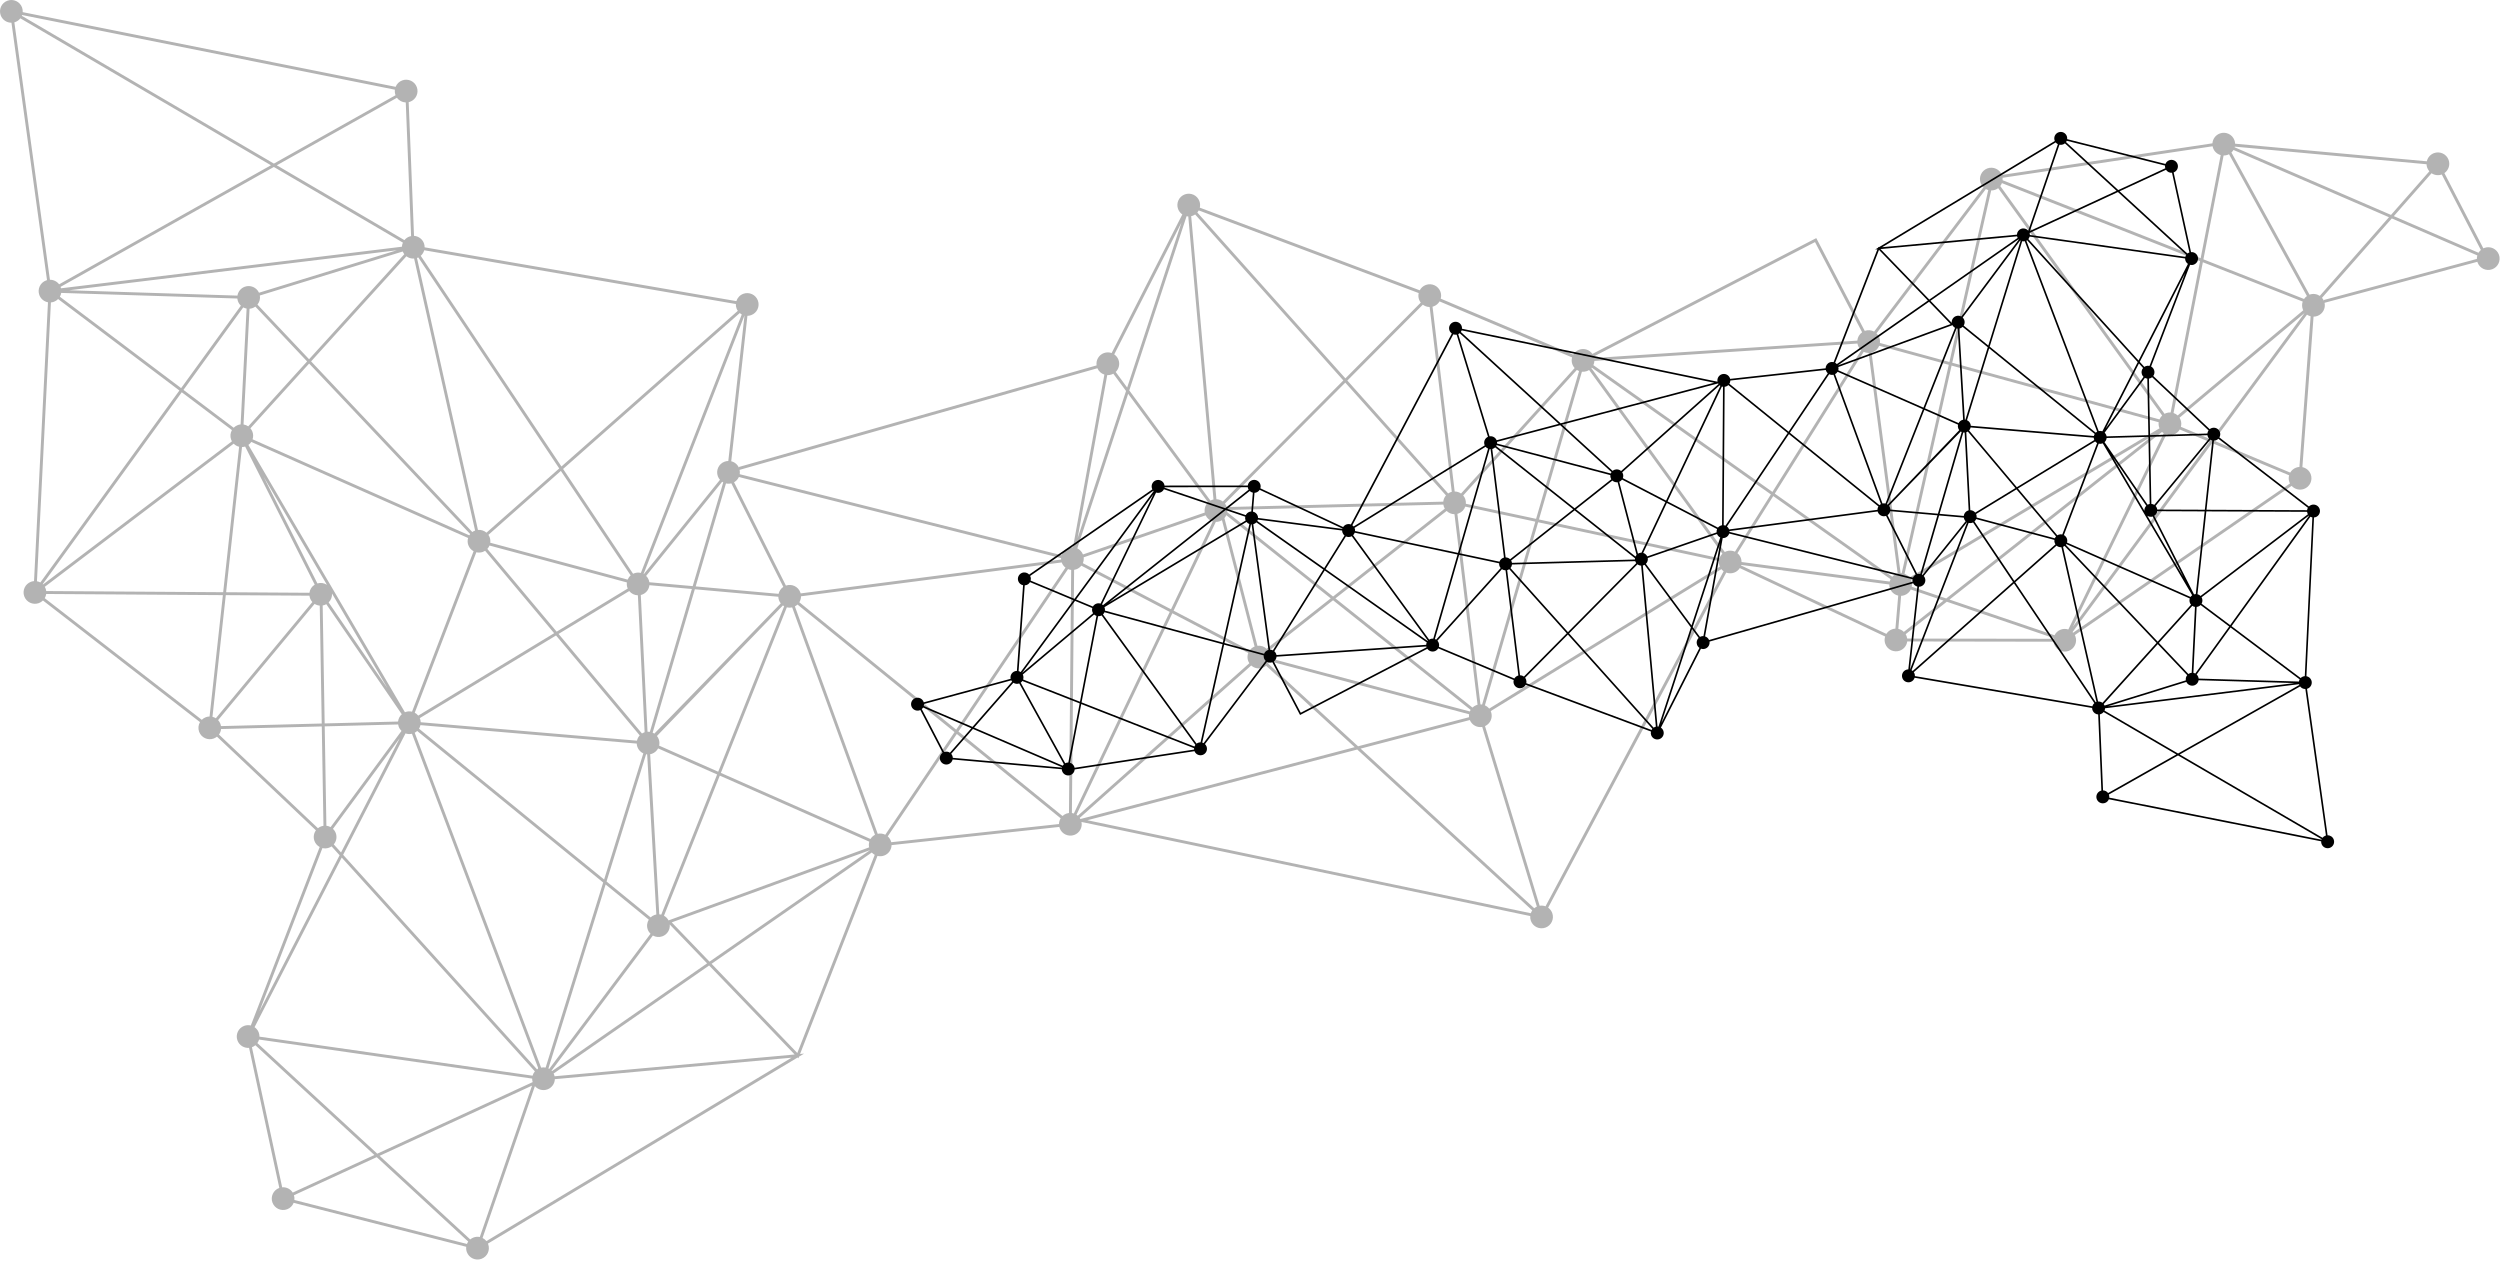 <?xml version="1.0" encoding="UTF-8"?> <svg xmlns="http://www.w3.org/2000/svg" width="2110" height="1064" viewBox="0 0 2110 1064" fill="none"> <g opacity="0.3"> <path d="M0.58 12.88C2.01 16.8 5.73 19.21 9.67 19.18L39.68 236.45C39.43 236.52 39.17 236.59 38.92 236.68C33.94 238.49 31.38 244 33.19 248.98C34.4 252.3 37.25 254.54 40.49 255.13L28.72 490.46C27.88 490.53 27.03 490.7 26.2 491C21.22 492.81 18.66 498.32 20.47 503.3C22.28 508.28 27.79 510.84 32.77 509.03C34.12 508.54 35.29 507.77 36.25 506.81L168.79 609.46C167.4 611.84 167.04 614.8 168.05 617.59C169.86 622.57 175.37 625.13 180.35 623.32C181.39 622.94 182.31 622.4 183.12 621.74L266.64 700.8C264.83 703.29 264.25 706.61 265.38 709.73C266.21 712.02 267.83 713.79 269.82 714.87L211.68 865.51C209.9 865.07 207.98 865.14 206.13 865.82C201.15 867.63 198.59 873.14 200.4 878.12C201.91 882.28 206 884.74 210.21 884.39L235.74 1002.61C235.72 1002.62 235.69 1002.62 235.67 1002.63C230.69 1004.44 228.13 1009.95 229.94 1014.93C231.75 1019.91 237.26 1022.47 242.24 1020.66C244.92 1019.69 246.88 1017.64 247.86 1015.19L393.51 1052.3C393.33 1053.75 393.48 1055.26 394.01 1056.73C395.82 1061.71 401.33 1064.27 406.31 1062.46C411.29 1060.65 413.85 1055.14 412.04 1050.16C411.97 1049.97 411.89 1049.79 411.81 1049.61L673.17 892.55L673.83 893.23L674.38 891.82L678.64 889.26L675.26 889.57L740.59 722.39C742.38 722.84 744.32 722.77 746.19 722.09C750.02 720.7 752.41 717.12 752.49 713.28L894.06 697.93C894.14 698.27 894.24 698.62 894.37 698.96C896.18 703.94 901.69 706.5 906.67 704.69C911.21 703.04 913.73 698.32 912.77 693.73L1291.52 773.15C1291.42 774.48 1291.58 775.84 1292.06 777.18C1293.87 782.16 1299.38 784.72 1304.36 782.91C1309.34 781.1 1311.9 775.59 1310.09 770.61C1309.4 768.71 1308.16 767.16 1306.63 766.07L1456.95 483.27C1459.02 484.05 1461.36 484.13 1463.6 483.31C1465.66 482.56 1467.29 481.17 1468.39 479.46L1591.06 537.21C1590.43 539.17 1590.41 541.34 1591.17 543.42C1592.98 548.4 1598.49 550.96 1603.47 549.15C1606.95 547.88 1609.24 544.82 1609.69 541.39L1733.11 541.59C1733.2 542.28 1733.36 542.97 1733.61 543.65C1735.42 548.63 1740.93 551.19 1745.91 549.38C1750.89 547.57 1753.45 542.06 1751.64 537.08C1751.5 536.7 1751.34 536.34 1751.16 535.99L1934.14 410.07C1936.68 412.89 1940.77 414.06 1944.56 412.68C1949.54 410.87 1952.1 405.36 1950.29 400.38C1949.11 397.14 1946.36 394.93 1943.21 394.28L1952.64 267.25C1953.71 267.24 1954.8 267.07 1955.86 266.68C1960.44 265.01 1962.97 260.21 1961.93 255.57L2090.89 220.96C2090.95 221.15 2091 221.35 2091.07 221.54C2092.88 226.52 2098.39 229.08 2103.37 227.27C2108.35 225.46 2110.91 219.95 2109.1 214.97C2107.29 209.99 2101.78 207.43 2096.8 209.24C2096.51 209.35 2096.22 209.47 2095.95 209.6L2063.07 146.1C2066.56 143.68 2068.14 139.13 2066.62 134.95C2064.81 129.97 2059.3 127.41 2054.32 129.22C2051.13 130.38 2048.94 133.06 2048.25 136.14L1886.44 121.29C1886.4 120.32 1886.22 119.33 1885.87 118.37C1884.06 113.39 1878.55 110.83 1873.57 112.64C1869.9 113.98 1867.55 117.31 1867.29 120.97L1840.15 125.04L1689.58 147.64C1687.68 142.81 1682.28 140.35 1677.38 142.13C1672.4 143.94 1669.84 149.45 1671.65 154.43C1672.18 155.88 1673.02 157.11 1674.07 158.1L1581.76 279.87C1579.42 278.59 1576.57 278.27 1573.87 279.26C1573.86 279.26 1573.85 279.27 1573.84 279.27L1532.94 200.96L1343.98 298.7C1341.56 295.2 1337.01 293.63 1332.82 295.15C1330.63 295.95 1328.91 297.46 1327.82 299.32L1215.96 252.06C1216.48 250.2 1216.45 248.17 1215.74 246.22C1213.93 241.24 1208.42 238.68 1203.44 240.49C1201.12 241.33 1199.34 242.99 1198.26 245.01L1012.63 175.26C1013.04 173.5 1012.97 171.61 1012.31 169.79C1010.5 164.81 1004.99 162.25 1000.01 164.06C995.03 165.87 992.47 171.38 994.28 176.36C994.99 178.32 996.28 179.89 997.88 180.98L938.23 297.96C936.2 297.23 933.91 297.19 931.73 297.98C927.37 299.57 924.86 303.99 925.52 308.4L623.55 394.15L623.89 395.34C622.75 392.22 620.16 390.04 617.16 389.31L630.83 266.56C631.86 266.54 632.91 266.36 633.94 265.99C638.92 264.18 641.48 258.67 639.67 253.69C637.86 248.71 632.35 246.15 627.37 247.96C624.44 249.03 622.36 251.38 621.5 254.14L358.39 208.74C358.4 207.62 358.23 206.47 357.82 205.36C356.48 201.68 353.11 199.32 349.43 199.07L344.93 86.21C345.32 86.12 345.7 86.02 346.08 85.88C351.06 84.07 353.62 78.56 351.81 73.58C350 68.6 344.49 66.04 339.51 67.85C336.85 68.82 334.89 70.84 333.91 73.28L19.16 10.25C19.25 8.95 19.08 7.61 18.61 6.31C16.8 1.33 11.29 -1.23 6.31 0.58C1.33 2.39 -1.23 7.9 0.58 12.88ZM12.12 18.84C12.37 18.77 12.63 18.7 12.88 18.61C14.65 17.97 16.1 16.85 17.17 15.47L228.67 139.47L49.89 239.96C48.06 237.51 45.16 236.09 42.13 236.11L12.12 18.84ZM340.04 204.77C339.56 205.85 339.27 207.02 339.21 208.23L51.5 243.32C51.42 243.02 51.33 242.72 51.22 242.42C51.18 242.32 51.13 242.22 51.09 242.12L231.13 140.92L340.04 204.77ZM626.04 265.41L540.89 483.55C539.1 483.1 537.16 483.17 535.3 483.85C534.96 483.97 534.64 484.11 534.33 484.27L475.25 395.8L624.34 264.23C624.86 264.68 625.43 265.07 626.04 265.41ZM2016.29 183.33L1957.9 249.73C1955.44 248.08 1952.26 247.58 1949.27 248.67C1949.25 248.68 1949.24 248.68 1949.22 248.69L1883.33 128.72C1884.02 128.09 1884.6 127.36 1885.07 126.57L2016.29 183.33ZM1645.41 506.04L1824.74 364.55C1825.18 364.98 1825.66 365.36 1826.17 365.7L1745.66 531.3C1743.67 530.63 1741.45 530.6 1739.33 531.38C1736.91 532.26 1735.06 534.02 1734.01 536.16L1645.41 506.04ZM399.73 1044.42C398.65 1044.81 397.7 1045.39 396.87 1046.08L320.37 975.51L449.02 916.28L404.95 1044.04C403.26 1043.7 401.47 1043.79 399.73 1044.42ZM349.51 218.23L400.98 447.78C400.12 448.09 399.34 448.52 398.63 449.03L262.56 305L343 216.3C344.84 217.7 347.15 218.41 349.51 218.23ZM938.28 316.03C938.76 315.86 939.21 315.64 939.64 315.4L950.37 329.97L909.51 454.14L934.51 316.6C935.76 316.67 937.04 316.49 938.28 316.03ZM1002.9 182.68L1024.18 421.55C1023.78 421.64 1023.37 421.75 1022.97 421.89C1022.49 422.06 1022.04 422.28 1021.61 422.52L953.11 329.52L1001.48 182.5C1001.95 182.6 1002.42 182.66 1002.9 182.68ZM1206.61 259.11L1225.3 415.09C1224.99 415.17 1224.68 415.26 1224.37 415.38C1223.6 415.66 1222.89 416.04 1222.24 416.48L1137.15 321.18L1200.87 257.14C1202.51 258.39 1204.52 259.09 1206.61 259.11ZM1494.61 417.28L1464.31 465.61C1462.09 464.59 1459.49 464.41 1457.02 465.31C1456.56 465.48 1456.14 465.68 1455.72 465.91L1343.12 310.72C1343.25 310.58 1343.37 310.44 1343.49 310.3L1494.61 417.28ZM1577.1 297.89L1593.25 420.34L1601.65 484.05C1601.38 484.12 1601.11 484.2 1600.84 484.3C1599.35 484.84 1598.08 485.72 1597.08 486.81L1497.94 416.62L1572.97 296.95C1574.25 297.56 1575.66 297.88 1577.1 297.89ZM1689.62 154.55L1856.87 220.42L1832.04 348.12C1830.76 348.04 1829.44 348.21 1828.16 348.68C1827.71 348.84 1827.29 349.05 1826.88 349.26L1688.23 157.04C1688.81 156.28 1689.28 155.44 1689.62 154.55ZM1880.11 130.69C1880.52 130.54 1880.91 130.36 1881.29 130.16L1947.03 249.86C1946.06 250.54 1945.25 251.38 1944.61 252.33L1859.68 218.88L1876.72 131.26C1877.84 131.27 1878.99 131.09 1880.11 130.69ZM1834.46 348.59L1859.2 221.33L1943.49 254.53C1942.79 256.54 1942.75 258.8 1943.53 260.96C1943.65 261.28 1943.78 261.59 1943.93 261.89L1837.92 350.63C1836.92 349.72 1835.74 349.02 1834.46 348.59ZM1822.42 360.97C1822.49 361.15 1822.57 361.32 1822.64 361.49L1749.3 405.25L1611.66 487.37C1610.55 485.96 1609.08 484.91 1607.43 484.3L1647.14 308.56L1821.93 356.37C1821.72 357.87 1821.86 359.45 1822.42 360.97ZM1595.66 488.82C1595.32 489.46 1595.05 490.13 1594.86 490.83L1469.87 474.33C1469.87 473.23 1469.7 472.12 1469.3 471.02C1468.69 469.35 1467.66 467.96 1466.38 466.91L1496.61 418.69L1595.66 488.82ZM908.56 687.64L989.46 517.61L1053.52 551.12C1052.72 553.21 1052.63 555.58 1053.45 557.84C1053.71 558.54 1054.04 559.19 1054.43 559.79L909.65 688.45C909.3 688.15 908.94 687.88 908.56 687.64ZM906.19 520.24L906.55 480.96C907.17 480.87 907.79 480.71 908.4 480.49C910.14 479.86 911.57 478.77 912.64 477.42L987.27 516.46L906.33 686.57C905.79 686.4 905.24 686.26 904.68 686.18L906.19 520.24ZM218.42 871.54C217.71 869.59 216.43 868.02 214.85 866.93L288.4 723.79L451.43 904.22C450.52 905.29 449.86 906.54 449.49 907.88L218.99 874.94C219 873.82 218.83 872.67 218.42 871.54ZM186.07 611.03C185.62 609.79 184.93 608.69 184.08 607.78L265.53 509.69C266.83 510.51 268.32 511.02 269.87 511.14L271.54 610.64L186.52 612.83C186.44 612.23 186.29 611.63 186.07 611.03ZM213.15 260.03C214.01 259.72 214.79 259.29 215.5 258.77L259.2 305.03L209.51 359.83C208.33 359.02 206.97 358.47 205.54 358.25L210.61 260.58C211.46 260.51 212.31 260.34 213.15 260.03ZM538.37 502.44L544.06 618.02C543.94 618.06 543.81 618.09 543.69 618.13C543.02 618.38 542.39 618.69 541.81 619.06L471.42 535.03L531.09 498.84C532.87 501.06 535.54 502.38 538.37 502.44ZM1339.36 313.21C1340.02 312.97 1340.64 312.66 1341.21 312.3L1453.71 467.35C1452.6 468.4 1451.76 469.7 1451.25 471.12L1298.88 438.42L1335.14 313.73C1336.53 313.87 1337.97 313.71 1339.36 313.21ZM1250.89 594.62C1250.43 594.55 1249.97 594.52 1249.5 594.51L1237.98 499.36L1230.03 433.68C1230.34 433.6 1230.64 433.51 1230.94 433.4C1233.74 432.38 1235.78 430.19 1236.7 427.59L1295.78 440.27L1250.89 594.62ZM990.52 515.38L1026.15 440.49C1027.28 440.5 1028.42 440.33 1029.55 439.92C1030.19 439.69 1030.78 439.39 1031.34 439.05L1058.88 545.67C1057.15 546.37 1055.72 547.52 1054.69 548.94L990.52 515.38ZM1061.26 545.04L1033.42 437.28C1034.08 436.54 1034.61 435.71 1035.01 434.82L1123.12 505.03L1069.03 547.57C1066.97 545.64 1064.13 544.68 1061.26 545.04ZM1035.75 432.26C1035.84 431.65 1035.87 431.04 1035.83 430.42L1218.17 425.87C1218.26 426.48 1218.42 427.08 1218.63 427.68C1218.84 428.26 1219.1 428.8 1219.41 429.3L1125.1 503.47L1035.75 432.26ZM1220.95 431.24C1222.71 432.96 1225.09 433.96 1227.57 433.98L1235.68 500.92L1247.05 594.8C1246.74 594.88 1246.44 594.97 1246.14 595.08C1244.83 595.56 1243.7 596.29 1242.76 597.2L1127.11 505.04L1220.95 431.24ZM1017.56 434.94C1018.76 437.53 1021 439.36 1023.59 440.11L988.33 514.23L913.9 475.3C914.56 473.77 914.83 472.08 914.63 470.37L1017.56 434.94ZM275.47 696.93L274.06 613.05L336.02 611.45C336.12 612.05 336.27 612.66 336.48 613.25C337 614.68 337.83 615.9 338.86 616.89L279.03 698.07C277.94 697.46 276.73 697.07 275.47 696.93ZM273.94 510.61C274.45 510.42 274.93 510.19 275.39 509.93L339.1 602.83C337.32 604.42 336.21 606.63 335.96 608.98L274.01 610.58L272.34 511.03C272.88 510.93 273.41 510.8 273.94 510.61ZM277.37 508.44C279.35 506.49 280.42 503.75 280.22 500.94L326.95 580.75L277.37 508.44ZM546.21 636.71L553.95 771.83C553.45 771.93 552.94 772.05 552.44 772.23C551.17 772.69 550.05 773.4 549.13 774.28L511.93 743.98L545.31 636.6C545.62 636.65 545.91 636.68 546.21 636.71ZM537.95 630.43C538.86 632.94 540.71 634.83 542.96 635.86L509.87 742.29L353.65 615.02C354.22 614.09 354.63 613.08 354.87 612.01L537.39 627.58C537.43 628.53 537.61 629.49 537.95 630.43ZM352.09 616.93L509.08 744.83L460.51 901.04C459.28 900.8 457.99 900.81 456.71 901.08L350.01 618.42C350.78 618.01 351.48 617.51 352.09 616.93ZM463.53 902.16C463.31 902.03 463.09 901.92 462.86 901.81L511.14 746.51L547.57 776.19C546.08 778.6 545.66 781.65 546.71 784.52C547.22 785.92 548.03 787.12 549.03 788.1L525.12 819.99L463.53 902.16ZM556.42 771.68L548.74 636.57C549.25 636.47 549.75 636.35 550.25 636.17C552.58 635.32 554.36 633.67 555.44 631.64L605.25 653.64L558.1 771.95C557.56 771.81 556.99 771.72 556.42 771.68ZM556.31 629.32C556.72 627.57 556.64 625.69 555.98 623.87C555.61 622.86 555.09 621.96 554.46 621.17L660.77 510.98C661.11 511.23 661.46 511.45 661.82 511.65L606.17 651.33L556.31 629.32ZM657.46 506.56C657.82 507.56 658.34 508.45 658.96 509.24L552.26 619.16C551.81 618.86 551.33 618.6 550.83 618.38L586.44 497.34L656.89 503.66C656.93 504.63 657.11 505.6 657.46 506.56ZM539.92 620.66C538.77 621.92 537.97 623.46 537.61 625.12L355.09 609.56C355.05 608.61 354.86 607.64 354.52 606.7C354.45 606.5 354.36 606.3 354.27 606.11L469.29 536.35L539.92 620.66ZM352.99 603.98C352.18 602.96 351.18 602.14 350.06 601.54L402.02 466.11C403.8 466.54 405.71 466.47 407.56 465.8C408.23 465.56 408.86 465.24 409.44 464.87L467.7 534.42L352.99 603.98ZM396.07 451.81L213.16 370.77C213.83 368.78 213.85 366.57 213.08 364.45C212.67 363.33 212.07 362.34 211.34 361.49L260.9 306.84L396.84 450.73C396.56 451.07 396.3 451.43 396.07 451.81ZM212.08 372.99L395.08 454.07C394.51 455.97 394.52 458.06 395.25 460.07C396.09 462.37 397.71 464.14 399.71 465.22L347.75 600.65C345.98 600.22 344.06 600.29 342.21 600.96C342.05 601.02 341.91 601.09 341.76 601.15L209.65 375.52C210.62 374.83 211.44 373.96 212.08 372.99ZM275.92 493.58C273.61 492.07 270.69 491.57 267.88 492.42L222.52 402.39L275.92 493.58ZM186.59 615.3L271.59 613.11L273 696.96C272.37 697.05 271.74 697.21 271.11 697.44C270.07 697.82 269.15 698.36 268.34 699.02L184.81 619.96C185.8 618.6 186.41 616.99 186.59 615.3ZM283.41 703.17C282.89 701.74 282.06 700.52 281.03 699.53L337.38 623.06L287.84 719.48L281.69 712.67C283.85 710.14 284.63 706.53 283.41 703.17ZM342.25 618.99C343.96 619.61 345.84 619.74 347.7 619.3L454.17 901.33L453.88 902.18C453.67 902.3 453.47 902.44 453.27 902.57L289.61 721.45L342.25 618.99ZM564.24 776.83C563.35 775.12 562 773.76 560.4 772.87L607.51 654.63L733.7 710.37C733.25 711.9 733.17 713.54 733.54 715.17L564.24 776.83ZM734.69 708.11L608.42 652.33L664.1 512.57C665.53 512.94 667.06 512.97 668.57 512.63L738.47 704.57C736.87 705.4 735.58 706.64 734.69 708.11ZM1071.47 551.27C1071.24 550.63 1070.94 550.03 1070.6 549.48L1125.1 506.62L1241.21 599.14C1240.95 599.56 1240.74 600.01 1240.55 600.47L1071.98 555.64C1072.14 554.21 1072 552.72 1071.47 551.27ZM1253.26 595.32L1298.2 440.8L1450.75 473.53C1450.64 474.87 1450.8 476.26 1451.29 477.6C1451.37 477.82 1451.47 478.03 1451.56 478.25L1256.87 598.07C1255.89 596.86 1254.65 595.93 1253.26 595.32ZM1332.73 313.18L1296.46 437.9L1237.2 425.18C1237.31 423.84 1237.15 422.46 1236.66 421.11C1236.26 420 1235.66 419.02 1234.94 418.18L1330.87 312.24C1331.46 312.62 1332.08 312.93 1332.73 313.18ZM1220.4 418.12C1219.12 419.6 1218.33 421.44 1218.12 423.39L1096.83 426.42L1035.37 427.95C1035.33 427.84 1035.31 427.73 1035.27 427.62C1034.92 426.66 1034.43 425.8 1033.84 425.03L1135.41 322.94L1220.4 418.12ZM1019.62 423.98C1017.34 426.16 1016.25 429.39 1016.82 432.58L914.02 467.96C913.1 465.62 911.36 463.84 909.25 462.83L952.16 332.4L1019.62 423.98ZM895.56 472.27L734.22 493.23L675.75 500.83C675.68 500.55 675.59 500.27 675.49 500C673.69 495.06 668.26 492.5 663.32 494.23L619.55 407.02C621.39 406 622.79 404.43 623.61 402.6L895.53 471.04C895.51 471.44 895.52 471.86 895.56 472.27ZM617.25 407.95L661.11 495.34C659.05 496.73 657.65 498.84 657.12 501.2L587.15 494.92L612.73 408C614.18 408.33 615.73 408.34 617.25 407.95ZM548.47 617.68C547.83 617.58 547.17 617.54 546.51 617.57L540.83 502.18C541.18 502.1 541.52 502 541.87 501.87C545.42 500.58 547.73 497.41 548.11 493.9L583.94 497.11L548.47 617.68ZM529.57 496.14C529.64 496.34 529.73 496.53 529.82 496.73L469.82 533.12L411.32 463.28C412.09 462.44 412.7 461.48 413.13 460.44L529.09 491.58C528.88 493.07 529.02 494.63 529.57 496.14ZM260.86 303.2L217.29 257.08C219.01 254.97 219.79 252.18 219.31 249.4L339.92 212.27C340.26 213.11 340.7 213.88 341.23 214.56L260.86 303.2ZM218.59 247.05C216.54 242.54 211.33 240.29 206.59 242.01C203.21 243.24 200.95 246.17 200.41 249.49L58.34 244.98L334.91 211.24L218.59 247.05ZM51.67 247.23L200.33 251.95C200.41 252.74 200.57 253.52 200.85 254.3C201.38 255.76 202.23 257 203.29 257.99L152.87 327.58L50.54 250.44C51.1 249.45 51.49 248.36 51.67 247.23ZM205.29 259.44C206.18 259.92 207.14 260.26 208.14 260.45L203.07 358.2C202.31 358.28 201.54 358.44 200.79 358.72C199.4 359.23 198.2 360.03 197.23 361.03L154.85 329.08L205.29 259.44ZM195.74 362.99C194.4 365.35 194.06 368.26 195.06 371.01C195.25 371.53 195.49 372.02 195.75 372.48L36.31 493.29C36.23 493.21 36.14 493.12 36.06 493.04L153.4 331.07L195.74 362.99ZM38.49 496.74C38.3 496.22 38.06 495.73 37.8 495.27L197.24 374.46C198.5 375.74 200.08 376.64 201.81 377.06L188.36 499.83L39 498.85C38.91 498.14 38.75 497.43 38.49 496.74ZM204.26 377.31C205.14 377.29 206.03 377.15 206.9 376.88L265.62 493.43C263.15 494.95 261.54 497.5 261.16 500.3L190.84 499.84L204.26 377.31ZM261.15 502.76C261.24 503.47 261.4 504.17 261.65 504.87C262.1 506.11 262.79 507.21 263.63 508.12L182.18 606.21C181.3 605.65 180.34 605.24 179.32 604.99L190.57 502.3L261.15 502.76ZM277.68 715.47C278.47 715.18 279.19 714.79 279.85 714.34L286.63 721.84L218.92 853.62L272.12 715.78C273.9 716.21 275.83 716.14 277.68 715.47ZM218.64 877.39L449.14 910.33C449.13 911.32 449.27 912.32 449.58 913.3L318.4 973.7L217.23 880.37C217.87 879.46 218.34 878.46 218.64 877.39ZM465.49 903.67L551.02 789.59C553.38 790.92 556.27 791.26 559.02 790.26C563.23 788.73 565.7 784.55 565.27 780.29L596.78 813.07L465.84 904.02C465.72 903.9 465.6 903.78 465.49 903.67ZM566.95 778.47L734.36 717.5L598.83 811.64L566.95 778.47ZM740.79 703.73L670.89 511.79C671.7 511.37 672.44 510.85 673.08 510.24L805.62 617.9L747.17 704.52C745.25 703.55 743 703.23 740.79 703.73ZM674.63 508.31C675.55 506.81 676.06 505.07 676.06 503.28L796.82 487.59L832.29 482.98L896.08 474.69C896.09 474.71 896.09 474.73 896.1 474.76C896.75 476.54 897.88 478.01 899.28 479.08L807.01 615.83L674.63 508.31ZM901.42 480.32C902.26 480.67 903.15 480.9 904.07 481L903.73 518.5L902.21 686.16C901.5 686.25 900.78 686.41 900.08 686.66C898.8 687.13 897.69 687.84 896.76 688.72L808.94 617.39L901.42 480.32ZM911.28 690.3L1056.02 561.67C1058.57 563.97 1062.28 564.83 1065.73 563.57C1066.81 563.18 1067.77 562.6 1068.61 561.9L1143.35 630.61L911.85 691.26C911.69 690.92 911.49 690.6 911.28 690.3ZM1070.29 560.08C1070.74 559.44 1071.1 558.76 1071.38 558.03L1239.9 602.84C1239.79 603.65 1239.79 604.48 1239.9 605.31L1146.19 629.86L1070.29 560.08ZM1240.54 607.7C1242.25 611.91 1246.64 614.29 1251 613.55L1297.1 765.17C1296.28 765.54 1295.54 766.01 1294.89 766.56L1148.36 631.84L1240.54 607.7ZM1299.46 764.46L1253.36 612.84C1257.89 610.8 1260.16 605.57 1258.43 600.82C1258.35 600.6 1258.25 600.39 1258.16 600.17L1452.85 480.35C1453.4 481.03 1454.04 481.63 1454.74 482.13L1304.42 764.93C1302.87 764.35 1301.17 764.17 1299.46 764.46ZM1469.56 476.79L1594.54 493.29C1594.54 494.39 1594.71 495.5 1595.11 496.59C1596.28 499.8 1598.98 502 1602.09 502.67L1599.73 530.57C1598.78 530.61 1597.82 530.8 1596.88 531.14C1594.82 531.89 1593.18 533.28 1592.09 534.99L1469.42 477.24C1469.47 477.1 1469.52 476.94 1469.56 476.79ZM1602.19 530.79L1604.55 502.89C1605.5 502.85 1606.46 502.66 1607.4 502.32C1609.82 501.44 1611.67 499.68 1612.72 497.54L1640.3 506.92L1606.85 533.31C1605.57 532.04 1603.95 531.18 1602.19 530.79ZM1613.52 495.2C1613.86 493.53 1613.77 491.75 1613.14 490.03C1613.07 489.85 1612.99 489.68 1612.92 489.51L1815.78 368.48L1642.62 505.1L1613.52 495.2ZM1828.38 366.78C1830.37 367.45 1832.59 367.48 1834.71 366.7C1836.91 365.9 1838.63 364.38 1839.72 362.5L1864.71 372.97L1749.58 528.87L1828.38 366.78ZM1840.67 360.22C1841.18 358.37 1841.15 356.35 1840.44 354.4C1840.2 353.73 1839.88 353.1 1839.51 352.53L1945.03 264.21L1866.22 370.92L1840.67 360.22ZM1867.42 123.46C1867.52 123.96 1867.64 124.46 1867.82 124.95C1868.92 127.97 1871.39 130.1 1874.27 130.9L1857.35 217.94L1690.19 152.1C1690.26 151.43 1690.25 150.74 1690.17 150.06L1731.82 143.81L1867.42 123.46ZM1683.93 160.18C1684.86 159.84 1685.7 159.37 1686.45 158.81L1824.86 350.7C1823.87 351.63 1823.1 352.76 1822.59 353.99L1647.69 306.15L1680.55 160.75C1681.67 160.77 1682.81 160.59 1683.93 160.18ZM1605.02 483.76C1604.72 483.73 1604.42 483.72 1604.11 483.72L1595.61 419.28L1579.55 297.57C1579.84 297.49 1580.12 297.41 1580.41 297.31C1583.09 296.34 1585.05 294.29 1586.03 291.84L1644.76 307.9L1605.02 483.76ZM1568.11 291.58C1568.7 293.2 1569.68 294.55 1570.9 295.59L1495.92 415.18L1344.8 308.19C1345.31 307.07 1345.61 305.86 1345.67 304.61L1567.69 289.96C1567.78 290.51 1567.92 291.05 1568.11 291.58ZM1327.07 307.48C1327.51 308.69 1328.17 309.75 1328.99 310.65L1233.12 416.53C1231.55 415.45 1229.69 414.84 1227.75 414.82L1209.06 258.84C1209.37 258.76 1209.68 258.67 1209.98 258.56C1212.17 257.76 1213.89 256.25 1214.98 254.39L1326.84 301.65C1326.33 303.49 1326.36 305.52 1327.07 307.48ZM1197.69 252.81C1198.04 253.77 1198.53 254.63 1199.12 255.4L1135.51 319.34L1010.54 179.37C1011.01 178.82 1011.41 178.23 1011.75 177.6L1197.38 247.35C1196.96 249.1 1197.03 250.99 1197.69 252.81ZM1133.77 321.09L1032.09 423.29C1030.53 422.1 1028.63 421.4 1026.65 421.32L1005.36 182.45C1005.76 182.36 1006.17 182.25 1006.57 182.11C1007.34 181.83 1008.05 181.45 1008.7 181.01L1133.77 321.09ZM951.32 327.09L941.64 313.94C944.3 311.39 945.36 307.42 944.02 303.73C943.31 301.77 942.02 300.2 940.42 299.11L997.1 187.95L951.32 327.09ZM932.09 316.15L905.6 461.9C904.35 461.84 903.08 462.02 901.83 462.47C898.92 463.53 896.84 465.86 895.97 468.6L624.32 400.23C624.52 399.04 624.49 397.79 624.21 396.56L926.2 310.8C927.33 313.44 929.52 315.33 932.09 316.15ZM610.41 407.13L584.65 494.69L548.07 491.41C547.98 490.79 547.82 490.18 547.6 489.57C547.1 488.2 546.32 487.02 545.35 486.06L609.51 406.59C609.8 406.79 610.1 406.97 610.41 407.13ZM532.28 485.64C531.16 486.62 530.29 487.85 529.73 489.2L413.77 458.06C413.97 456.57 413.83 455.01 413.28 453.5C413.01 452.75 412.64 452.06 412.21 451.42L473.38 397.44L532.28 485.64ZM410.58 449.57C408.63 447.87 406.03 447 403.39 447.25L351.93 217.73C351.98 217.71 352.03 217.7 352.08 217.68C352.41 217.56 352.73 217.42 353.04 217.27L471.99 395.37L410.58 449.57ZM42.96 255.25C43.8 255.18 44.65 255.01 45.48 254.71C46.87 254.2 48.07 253.4 49.04 252.4L151.41 329.58L34.05 491.6C33.16 491.12 32.19 490.77 31.18 490.59L42.96 255.25ZM37.76 504.87C38.4 503.78 38.81 502.58 38.99 501.32L188.1 502.29L176.88 604.73C175.85 604.75 174.81 604.93 173.79 605.3C172.44 605.79 171.27 606.56 170.31 607.52L37.76 504.87ZM212.62 883.86C212.64 883.85 212.67 883.85 212.69 883.84C213.77 883.45 214.72 882.87 215.56 882.18L315.98 974.82L247.08 1006.54C245.17 1003.5 241.71 1001.79 238.16 1002.09L212.62 883.86ZM248.46 1012.78C248.62 1011.47 248.51 1010.11 248.09 1008.78L317.94 976.63L395.19 1047.9C394.75 1048.52 394.39 1049.19 394.11 1049.9L248.46 1012.78ZM410.53 1047.48C409.64 1046.36 408.53 1045.47 407.28 1044.85L451.47 916.72C454 919.64 458.15 920.86 462 919.46C465.77 918.09 468.15 914.59 468.3 910.82L668.11 892.69L410.53 1047.48ZM468.07 908.37C467.98 907.97 467.87 907.57 467.73 907.18C467.59 906.79 467.41 906.42 467.23 906.06L598.5 814.88L670.69 889.99L468.07 908.37ZM600.56 813.44L735.78 719.52C736.5 720.32 737.35 720.97 738.28 721.48L672.92 888.73L600.56 813.44ZM752.21 710.83C752.13 710.49 752.03 710.14 751.9 709.8C751.33 708.24 750.4 706.91 749.23 705.89L807.55 619.46L895.21 690.66C894.32 692.1 893.82 693.77 893.78 695.49L752.21 710.83ZM917.75 692.27L1145.52 632.6L1293.22 768.39C1292.71 769.12 1292.29 769.91 1292 770.76L917.75 692.27ZM1609.67 538.94C1609.58 538.25 1609.42 537.56 1609.17 536.88C1608.96 536.3 1608.69 535.75 1608.39 535.24L1643.09 507.86L1733.2 538.5C1733.16 538.71 1733.12 538.92 1733.09 539.14L1609.67 538.94ZM1749.74 533.98C1749.58 533.8 1749.42 533.64 1749.25 533.48L1867.06 373.95L1932.01 401.15C1931.5 403 1931.53 405.02 1932.24 406.97C1932.38 407.35 1932.54 407.71 1932.72 408.06L1749.74 533.98ZM1940.72 394.11C1939.8 394.16 1938.87 394.34 1937.96 394.67C1935.76 395.47 1934.04 396.99 1932.95 398.87L1868.57 371.9L1947.1 265.56C1948.03 266.2 1949.07 266.68 1950.16 266.97L1940.72 394.11ZM1961.57 254.41C1961.15 253.25 1960.52 252.23 1959.76 251.36L2018.68 184.36L2090.87 215.58C2090.59 216.53 2090.45 217.52 2090.48 218.53L1961.25 253.21L1961.57 254.41ZM2091.85 213.32L2020.39 182.41L2052.23 146.21C2054.69 147.86 2057.86 148.36 2060.86 147.27L2093.85 210.98C2093.05 211.66 2092.38 212.45 2091.85 213.32ZM2047.99 138.62C2048.03 139.59 2048.21 140.58 2048.56 141.54C2048.98 142.69 2049.6 143.71 2050.37 144.58L2018.01 181.38L1886.05 124.31C1886.1 124.13 1886.15 123.95 1886.19 123.77L2047.99 138.62ZM1676.05 159.58C1676.7 159.93 1677.38 160.21 1678.09 160.41L1645.3 305.5L1586.64 289.45C1586.82 288 1586.67 286.49 1586.14 285.02C1585.61 283.58 1584.77 282.34 1583.73 281.35L1676.05 159.58ZM1531.87 204.32L1571.63 280.45C1569.28 282.09 1567.81 284.69 1567.57 287.5L1345.44 302.16C1345.35 301.75 1345.24 301.33 1345.09 300.92L1531.87 204.32ZM614.69 389.07C613.66 389.09 612.61 389.27 611.58 389.64C606.6 391.45 604.04 396.96 605.85 401.94C606.27 403.09 606.89 404.1 607.65 404.96L543.38 484.56C543.32 484.52 543.25 484.49 543.18 484.46L628.33 266.32C628.34 266.32 628.35 266.32 628.36 266.33L614.69 389.07ZM621.06 256.6C621.01 257.82 621.19 259.07 621.63 260.28C621.9 261.03 622.27 261.72 622.7 262.36L473.86 393.72L355.1 215.9C356.53 214.65 357.54 213.02 358.04 211.22L621.06 256.6ZM346.96 199.27C346.48 199.37 345.99 199.49 345.51 199.66C343.8 200.28 342.39 201.34 341.33 202.66L233.62 139.51L335.02 82.51C336.76 84.92 339.52 86.37 342.46 86.47L346.96 199.27ZM333.29 75.7C333.1 77.16 333.25 78.69 333.79 80.18C333.81 80.24 333.84 80.29 333.86 80.35L231.17 138.07L18.42 13.34C18.51 13.12 18.6 12.9 18.68 12.68L333.29 75.7Z" fill="black"></path> </g> <path d="M1969.66 708.55C1968.84 706.32 1966.72 704.95 1964.48 704.98L1947.12 581.35C1947.26 581.31 1947.41 581.27 1947.55 581.22C1950.38 580.18 1951.83 577.05 1950.8 574.21C1950.11 572.32 1948.48 571.05 1946.63 570.72L1953.03 436.76C1953.51 436.72 1953.99 436.62 1954.47 436.45C1957.3 435.41 1958.75 432.28 1957.72 429.44C1956.68 426.61 1953.55 425.16 1950.71 426.19C1949.94 426.47 1949.28 426.91 1948.73 427.46L1873.16 369.2C1873.95 367.84 1874.15 366.16 1873.57 364.57C1872.53 361.74 1869.4 360.29 1866.56 361.32C1865.97 361.54 1865.44 361.85 1864.98 362.22L1817.34 317.33C1818.37 315.91 1818.69 314.02 1818.04 312.25C1817.56 310.95 1816.64 309.94 1815.51 309.33L1848.41 223.52C1849.42 223.77 1850.52 223.73 1851.57 223.34C1854.4 222.3 1855.85 219.17 1854.82 216.33C1853.95 213.97 1851.62 212.57 1849.23 212.78L1834.55 145.52C1834.56 145.52 1834.58 145.51 1834.59 145.51C1837.42 144.47 1838.87 141.34 1837.84 138.5C1836.8 135.67 1833.67 134.22 1830.83 135.25C1829.31 135.81 1828.19 136.97 1827.64 138.37L1744.69 117.44C1744.79 116.61 1744.7 115.75 1744.4 114.92C1743.36 112.09 1740.23 110.64 1737.39 111.67C1734.56 112.71 1733.11 115.84 1734.14 118.68C1734.18 118.79 1734.23 118.89 1734.27 118.99L1585.71 208.72L1585.34 208.33L1585.03 209.13L1582.61 210.59L1584.53 210.41L1547.56 305.65C1546.54 305.4 1545.44 305.44 1544.38 305.83C1542.2 306.63 1540.85 308.67 1540.81 310.85L1460.25 319.77C1460.2 319.57 1460.14 319.38 1460.07 319.18C1459.03 316.35 1455.9 314.9 1453.06 315.93C1450.48 316.88 1449.05 319.56 1449.6 322.17L1233.92 277.45C1233.98 276.7 1233.88 275.92 1233.61 275.16C1232.57 272.33 1229.44 270.88 1226.6 271.91C1223.77 272.95 1222.32 276.08 1223.35 278.92C1223.75 280 1224.45 280.88 1225.33 281.5L1140.13 442.65C1138.95 442.21 1137.62 442.17 1136.34 442.64C1135.17 443.07 1134.24 443.86 1133.62 444.84L1063.72 412.13C1064.08 411.01 1064.08 409.78 1063.65 408.59C1062.61 405.76 1059.48 404.31 1056.64 405.34C1054.66 406.07 1053.36 407.81 1053.11 409.77L982.86 409.82C982.81 409.43 982.72 409.03 982.58 408.65C981.54 405.82 978.41 404.37 975.57 405.4C972.74 406.44 971.29 409.57 972.32 412.41C972.4 412.63 972.49 412.83 972.6 413.03L868.61 484.94C867.16 483.34 864.83 482.68 862.68 483.47C859.85 484.51 858.4 487.64 859.43 490.48C860.11 492.32 861.67 493.58 863.47 493.94L858.26 566.25C857.65 566.26 857.03 566.36 856.43 566.58C853.82 567.54 852.39 570.27 852.99 572.91L779.63 592.77C779.6 592.66 779.57 592.55 779.53 592.44C778.49 589.61 775.36 588.16 772.52 589.19C769.69 590.23 768.24 593.36 769.27 596.2C770.31 599.03 773.44 600.48 776.28 599.45C776.45 599.39 776.61 599.32 776.76 599.24L795.56 635.34C793.57 636.72 792.68 639.31 793.56 641.69C794.6 644.52 797.73 645.97 800.57 644.94C802.38 644.28 803.63 642.75 804.02 641L896.14 649.25C896.16 649.8 896.27 650.36 896.47 650.91C897.51 653.74 900.64 655.19 903.48 654.16C905.57 653.4 906.9 651.49 907.04 649.41L922.48 647.06L1008.15 634C1009.24 636.74 1012.31 638.14 1015.1 637.12C1017.93 636.08 1019.38 632.95 1018.35 630.11C1018.05 629.29 1017.57 628.59 1016.97 628.02L1069.36 558.59C1070.69 559.32 1072.32 559.49 1073.85 558.93C1073.86 558.93 1073.86 558.93 1073.86 558.92L1097.24 603.44L1204.67 547.57C1206.05 549.56 1208.64 550.45 1211.02 549.58C1212.26 549.12 1213.24 548.26 1213.86 547.2L1277.59 573.96C1277.3 575.02 1277.32 576.18 1277.72 577.29C1278.76 580.12 1281.89 581.57 1284.73 580.54C1286.05 580.06 1287.06 579.11 1287.67 577.96L1393.41 617.42C1393.18 618.42 1393.22 619.5 1393.6 620.53C1394.64 623.36 1397.77 624.81 1400.61 623.78C1403.44 622.74 1404.89 619.61 1403.86 616.77C1403.45 615.66 1402.72 614.76 1401.81 614.14L1435.61 547.48C1436.77 547.89 1438.07 547.91 1439.31 547.46C1441.79 546.55 1443.21 544.03 1442.83 541.52L1614.59 492.32L1614.4 491.64C1615.05 493.42 1616.53 494.65 1618.24 495.07L1610.62 564.96C1610.03 564.97 1609.44 565.07 1608.85 565.29C1606.02 566.33 1604.57 569.46 1605.6 572.3C1606.64 575.13 1609.77 576.58 1612.61 575.55C1614.28 574.94 1615.46 573.6 1615.94 572.02L1765.75 597.52C1765.74 598.16 1765.85 598.81 1766.08 599.44C1766.85 601.54 1768.77 602.87 1770.86 603.01L1773.56 667.24C1773.34 667.29 1773.12 667.35 1772.91 667.43C1770.08 668.47 1768.63 671.6 1769.66 674.44C1770.7 677.27 1773.83 678.72 1776.67 677.69C1778.18 677.14 1779.3 675.98 1779.85 674.59L1959.08 710.08C1959.03 710.82 1959.13 711.58 1959.4 712.32C1960.44 715.15 1963.57 716.6 1966.41 715.57C1969.24 714.52 1970.7 711.38 1969.66 708.55ZM1963.08 705.17C1962.94 705.21 1962.79 705.25 1962.65 705.3C1961.65 705.67 1960.82 706.3 1960.21 707.09L1839.67 636.78L1941.3 579.35C1942.34 580.74 1943.99 581.55 1945.72 581.53L1963.08 705.17ZM1776.2 599.76C1776.47 599.14 1776.64 598.48 1776.67 597.79L1940.39 577.45C1940.43 577.62 1940.49 577.79 1940.55 577.96C1940.57 578.02 1940.6 578.07 1940.62 578.13L1838.27 635.96L1776.2 599.76ZM1613.34 565.62L1661.52 441.35C1662.54 441.6 1663.64 441.56 1664.7 441.17C1664.89 441.1 1665.07 441.02 1665.25 440.93L1698.99 491.21L1614.3 566.29C1614.01 566.03 1613.69 565.8 1613.34 565.62ZM822.15 614.11L855.3 576.24C856.7 577.18 858.51 577.46 860.21 576.83C860.22 576.83 860.23 576.82 860.24 576.82L897.9 645.02C897.51 645.38 897.18 645.79 896.91 646.25L822.15 614.11ZM1032.83 429.96L930.94 510.72C930.69 510.48 930.42 510.26 930.12 510.07L975.73 415.71C976.86 416.09 978.12 416.1 979.33 415.66C980.71 415.15 981.75 414.15 982.35 412.93L1032.83 429.96ZM1741.15 121.93C1741.76 121.71 1742.31 121.38 1742.78 120.98L1786.41 161.05L1713.26 194.92L1738.18 122.14C1739.14 122.34 1740.17 122.29 1741.15 121.93ZM1770.79 592.11L1741.2 461.52C1741.69 461.34 1742.13 461.1 1742.53 460.8L1820.16 542.6L1774.49 593.19C1773.45 592.41 1772.14 592.01 1770.79 592.11ZM1435.55 537.2C1435.28 537.3 1435.02 537.42 1434.78 537.56L1428.65 529.28L1451.74 458.55L1437.69 536.87C1436.99 536.84 1436.26 536.94 1435.55 537.2ZM1398.95 613.18L1386.53 477.25C1386.76 477.2 1386.99 477.14 1387.22 477.05C1387.49 476.95 1387.75 476.83 1387.99 476.69L1427.1 529.53L1399.76 613.27C1399.49 613.23 1399.22 613.19 1398.95 613.18ZM1282.9 569.94L1272.06 481.18C1272.24 481.13 1272.41 481.08 1272.59 481.02C1273.03 480.86 1273.43 480.64 1273.8 480.39L1322.35 534.52L1286.17 571.05C1285.23 570.35 1284.09 569.95 1282.9 569.94ZM1118.78 480.29L1135.97 452.74C1137.23 453.32 1138.71 453.42 1140.12 452.9C1140.38 452.8 1140.62 452.69 1140.86 452.56L1205.15 540.75C1205.08 540.83 1205.01 540.91 1204.94 540.99L1118.78 480.29ZM1071.98 548.35L1062.63 478.68L1057.76 442.43C1057.91 442.39 1058.07 442.34 1058.22 442.29C1059.07 441.98 1059.79 441.48 1060.36 440.86L1116.88 480.69L1074.33 548.9C1073.6 548.53 1072.8 548.35 1071.98 548.35ZM1008.12 630.08L912.84 592.8L926.81 520.08C927.54 520.12 928.29 520.03 929.02 519.76C929.27 519.67 929.51 519.55 929.75 519.43L1008.91 628.66C1008.58 629.09 1008.31 629.57 1008.12 630.08ZM899.72 643.9C899.49 643.99 899.26 644.09 899.05 644.2L861.48 576.16C862.03 575.77 862.49 575.29 862.86 574.75L911.24 593.68L901.66 643.57C901.02 643.57 900.36 643.67 899.72 643.9ZM925.43 519.81L911.51 592.27L863.49 573.48C863.89 572.33 863.91 571.05 863.46 569.82C863.39 569.64 863.32 569.46 863.23 569.29L923.45 518.65C924.03 519.18 924.7 519.57 925.43 519.81ZM932.27 512.75C932.23 512.65 932.19 512.55 932.14 512.45L973.83 487.45L1052.06 440.53C1052.69 441.33 1053.53 441.93 1054.47 442.27L1032.09 542.35L932.54 515.36C932.67 514.52 932.59 513.62 932.27 512.75ZM1061.17 439.69C1061.36 439.33 1061.51 438.94 1061.62 438.54L1132.78 447.77C1132.78 448.39 1132.88 449.03 1133.11 449.65C1133.46 450.6 1134.05 451.39 1134.78 451.99L1117.63 479.47L1061.17 439.69ZM1452 325.65L1406.17 422.53L1369.67 403.54C1370.12 402.35 1370.17 401 1369.7 399.71C1369.55 399.31 1369.36 398.94 1369.14 398.6L1451.38 325.19C1451.57 325.36 1451.78 325.51 1452 325.65ZM1453.56 420.93L1453.41 443.29C1453.06 443.34 1452.71 443.43 1452.36 443.56C1451.37 443.92 1450.56 444.54 1449.95 445.31L1407.42 423.19L1453.27 326.26C1453.58 326.36 1453.89 326.43 1454.21 326.48L1453.56 420.93ZM1844.57 220.09C1844.98 221.2 1845.7 222.09 1846.61 222.71L1804.93 304.28L1711.9 201.79C1712.42 201.18 1712.79 200.47 1713 199.7L1844.24 218.15C1844.24 218.8 1844.34 219.45 1844.57 220.09ZM1863.32 368.33C1863.58 369.04 1863.97 369.66 1864.45 370.18L1818.22 426.12C1817.48 425.65 1816.63 425.37 1815.75 425.3L1814.67 368.67L1863.06 367.31C1863.11 367.65 1863.19 367.99 1863.32 368.33ZM1848.35 568.14C1847.86 568.32 1847.42 568.57 1847.01 568.86L1822.08 542.59L1850.29 511.34C1850.97 511.8 1851.74 512.11 1852.55 512.24L1849.79 567.84C1849.32 567.87 1848.83 567.97 1848.35 568.14ZM1662.94 430.59L1659.56 364.81C1659.63 364.79 1659.7 364.77 1659.77 364.74C1660.15 364.6 1660.51 364.42 1660.84 364.21L1701.01 411.95L1667.09 432.63C1666.07 431.37 1664.54 430.62 1662.94 430.59ZM1207.27 539.32C1206.89 539.46 1206.54 539.64 1206.22 539.84L1141.99 451.73C1142.62 451.13 1143.1 450.39 1143.38 449.58L1230.15 468L1209.67 539.02C1208.88 538.94 1208.07 539.03 1207.27 539.32ZM1257.27 379.03C1257.53 379.07 1257.79 379.09 1258.06 379.09L1264.74 433.23L1269.35 470.6C1269.18 470.65 1269 470.7 1268.83 470.76C1267.24 471.34 1266.08 472.59 1265.56 474.07L1231.92 466.93L1257.27 379.03ZM1405.57 423.81L1385.39 466.48C1384.75 466.47 1384.1 466.57 1383.46 466.81C1383.1 466.94 1382.76 467.11 1382.44 467.31L1366.63 406.66C1367.62 406.26 1368.43 405.6 1369.01 404.79L1405.57 423.81ZM1365.27 407.01L1381.25 468.31C1380.88 468.73 1380.58 469.21 1380.35 469.71L1330.11 429.86L1360.84 405.58C1362.01 406.68 1363.63 407.22 1365.27 407.01ZM1379.93 471.17C1379.88 471.51 1379.86 471.87 1379.88 472.22L1276.1 475.04C1276.05 474.69 1275.96 474.35 1275.83 474.01C1275.71 473.68 1275.56 473.38 1275.39 473.09L1328.97 430.76L1379.93 471.17ZM1274.52 471.99C1273.51 471.01 1272.16 470.45 1270.75 470.44L1266.05 432.35L1259.46 378.93C1259.63 378.89 1259.81 378.83 1259.98 378.77C1260.72 378.5 1261.37 378.08 1261.9 377.56L1327.85 429.87L1274.52 471.99ZM1390.28 469.62C1389.59 468.15 1388.32 467.11 1386.84 466.69L1406.82 424.46L1449.23 446.52C1448.85 447.39 1448.7 448.36 1448.82 449.33L1390.28 469.62ZM1812.32 319.55L1813.23 367.29L1777.96 368.28C1777.91 367.94 1777.82 367.59 1777.69 367.25C1777.39 366.44 1776.92 365.74 1776.33 365.18L1810.28 318.9C1810.92 319.25 1811.61 319.47 1812.32 319.55ZM1813.43 425.6C1813.14 425.71 1812.86 425.84 1812.6 425.99L1776.22 373.19C1777.23 372.28 1777.86 371.03 1778 369.68L1813.26 368.69L1814.34 425.35C1814.04 425.42 1813.73 425.49 1813.43 425.6ZM1811.48 426.84C1810.35 427.95 1809.75 429.51 1809.87 431.11L1783.17 385.74L1811.48 426.84ZM1658.3 354.18L1653.72 277.28C1654.01 277.22 1654.29 277.15 1654.58 277.05C1655.3 276.78 1655.94 276.38 1656.46 275.88L1677.67 293.08L1658.81 354.24C1658.64 354.21 1658.47 354.19 1658.3 354.18ZM1663.01 357.74C1662.49 356.31 1661.43 355.24 1660.15 354.65L1678.85 294.03L1767.94 366.27C1767.62 366.8 1767.38 367.38 1767.25 367.98L1663.34 359.35C1663.31 358.82 1663.21 358.27 1663.01 357.74ZM1768.81 365.18L1679.29 292.58L1706.73 203.61C1707.43 203.74 1708.17 203.74 1708.9 203.58L1770 364.33C1769.56 364.57 1769.16 364.85 1768.81 365.18ZM1705.02 202.98C1705.14 203.05 1705.27 203.12 1705.4 203.18L1678.12 291.63L1657.35 274.78C1658.2 273.4 1658.43 271.67 1657.83 270.04C1657.54 269.24 1657.07 268.56 1656.5 268.01L1670.07 249.83L1705.02 202.98ZM1652.32 277.37L1656.87 354.26C1656.58 354.32 1656.29 354.39 1656.01 354.49C1654.69 354.98 1653.67 355.92 1653.06 357.08L1624.68 344.62L1651.36 277.22C1651.67 277.3 1651.99 277.34 1652.32 277.37ZM1652.56 358.4C1652.33 359.4 1652.37 360.47 1652.75 361.5C1652.96 362.07 1653.26 362.59 1653.62 363.04L1593.25 425.89C1593.06 425.75 1592.86 425.62 1592.65 425.51L1624.15 345.93L1652.56 358.4ZM1595.15 428.4C1594.94 427.83 1594.65 427.32 1594.29 426.88L1654.88 364.18C1655.14 364.35 1655.41 364.5 1655.69 364.62L1635.58 433.56L1595.47 430.05C1595.45 429.5 1595.35 428.94 1595.15 428.4ZM1661.9 363.31C1662.56 362.59 1663.01 361.72 1663.21 360.77L1767.12 369.4C1767.15 369.94 1767.25 370.49 1767.45 371.03C1767.49 371.15 1767.54 371.25 1767.59 371.37L1702.21 411.23L1661.9 363.31ZM1768.32 372.56C1768.78 373.14 1769.35 373.6 1769.99 373.95L1740.59 451.1C1739.58 450.86 1738.49 450.9 1737.44 451.28C1737.06 451.42 1736.7 451.6 1736.37 451.81L1703.12 412.3L1768.32 372.56ZM1743.99 459.22L1848.2 505.11C1847.82 506.24 1847.81 507.5 1848.25 508.71C1848.48 509.35 1848.83 509.91 1849.24 510.39L1821.1 541.56L1743.54 459.83C1743.72 459.64 1743.86 459.44 1743.99 459.22ZM1848.82 503.85L1744.56 457.94C1744.88 456.86 1744.87 455.67 1744.45 454.52C1743.97 453.21 1743.04 452.21 1741.91 451.6L1771.31 374.45C1772.32 374.69 1773.41 374.65 1774.46 374.27C1774.55 374.24 1774.63 374.2 1774.72 374.16L1850.2 502.41C1849.64 502.8 1849.18 503.3 1848.82 503.85ZM1812.33 435.29C1813.64 436.15 1815.31 436.43 1816.91 435.94L1842.84 487.13L1812.33 435.29ZM1863.02 365.9L1814.64 367.26L1813.73 319.54C1814.09 319.49 1814.45 319.4 1814.8 319.26C1815.39 319.04 1815.92 318.73 1816.38 318.36L1864.02 363.25C1863.46 364.02 1863.11 364.94 1863.02 365.9ZM1807.8 316.01C1808.1 316.82 1808.57 317.52 1809.16 318.08L1777.18 361.68L1805.26 306.74L1808.77 310.61C1807.54 312.05 1807.1 314.1 1807.8 316.01ZM1774.41 364C1773.44 363.65 1772.36 363.58 1771.31 363.83L1710.35 203.44L1710.52 202.95C1710.64 202.88 1710.75 202.8 1710.87 202.73L1804.25 305.62L1774.41 364ZM1647.86 274.45C1648.37 275.42 1649.14 276.19 1650.05 276.7L1623.39 344.06L1551.49 312.5C1551.75 311.63 1551.79 310.69 1551.58 309.77L1647.86 274.45ZM1550.93 313.78L1622.87 345.36L1591.35 424.98C1590.54 424.77 1589.67 424.76 1588.81 424.95L1548.78 315.79C1549.7 315.32 1550.43 314.62 1550.93 313.78ZM1359.44 403.48C1359.57 403.84 1359.74 404.18 1359.94 404.5L1328.97 428.97L1262.77 376.46C1262.92 376.22 1263.04 375.97 1263.14 375.7L1359.14 401C1359.06 401.81 1359.14 402.66 1359.44 403.48ZM1255.92 378.64L1230.54 466.65L1143.67 448.21C1143.73 447.45 1143.64 446.66 1143.36 445.89C1143.31 445.76 1143.26 445.64 1143.2 445.52L1253.86 377.07C1254.42 377.77 1255.13 378.3 1255.92 378.64ZM1211.05 539.33L1231.53 468.29L1265.27 475.45C1265.21 476.21 1265.3 477 1265.58 477.77C1265.81 478.4 1266.15 478.96 1266.56 479.44L1212.1 539.86C1211.77 539.65 1211.42 539.47 1211.05 539.33ZM1274.85 479.45C1275.57 478.61 1276.02 477.56 1276.14 476.45L1345.17 474.57L1380.15 473.62C1380.17 473.68 1380.19 473.75 1380.21 473.81C1380.41 474.35 1380.69 474.85 1381.03 475.28L1323.35 533.52L1274.85 479.45ZM1389.12 475.86C1390.41 474.61 1391.03 472.78 1390.7 470.96L1449.16 450.69C1449.69 452.02 1450.68 453.03 1451.88 453.6L1427.62 527.89L1389.12 475.86ZM1459.67 448.22L1551.47 436.08L1584.74 431.68C1584.78 431.84 1584.83 432 1584.89 432.15C1585.92 434.96 1589.01 436.41 1591.83 435.42L1616.85 485C1615.81 485.59 1615.01 486.48 1614.54 487.52L1459.68 448.92C1459.7 448.69 1459.69 448.45 1459.67 448.22ZM1618.16 484.47L1593.08 434.78C1594.25 433.99 1595.05 432.78 1595.34 431.44L1635.17 434.92L1620.73 484.43C1619.91 484.25 1619.03 484.25 1618.16 484.47ZM1657.04 365.01C1657.41 365.07 1657.78 365.09 1658.16 365.07L1661.54 430.74C1661.34 430.79 1661.15 430.85 1660.95 430.92C1658.93 431.66 1657.62 433.46 1657.41 435.46L1637.01 433.68L1657.04 365.01ZM1667.95 434.16C1667.91 434.04 1667.86 433.94 1667.81 433.83L1701.92 413.04L1735.31 452.71C1734.87 453.19 1734.53 453.74 1734.29 454.33L1668.25 436.76C1668.35 435.91 1668.27 435.02 1667.95 434.16ZM1821.14 543.64L1846 569.84C1845.02 571.04 1844.58 572.63 1844.86 574.21L1776.26 595.5C1776.07 595.02 1775.81 594.59 1775.51 594.2L1821.14 543.64ZM1845.28 575.54C1846.45 578.11 1849.42 579.38 1852.12 578.39C1854.04 577.69 1855.33 576.01 1855.63 574.13L1936.5 576.52L1779.12 596.08L1845.28 575.54ZM1940.28 575.22L1855.66 572.72C1855.62 572.27 1855.52 571.82 1855.36 571.38C1855.06 570.55 1854.57 569.85 1853.97 569.28L1882.58 529.61L1940.92 573.39C1940.6 573.96 1940.38 574.58 1940.28 575.22ZM1852.83 568.47C1852.32 568.2 1851.78 568 1851.21 567.9L1853.97 512.26C1854.4 512.21 1854.84 512.12 1855.27 511.96C1856.06 511.67 1856.74 511.21 1857.29 510.64L1881.45 528.77L1852.83 568.47ZM1858.13 509.52C1858.89 508.17 1859.08 506.52 1858.51 504.95C1858.4 504.65 1858.27 504.38 1858.11 504.11L1948.71 435.15C1948.76 435.2 1948.81 435.24 1948.85 435.29L1882.27 527.63L1858.13 509.52ZM1947.46 433.2C1947.57 433.5 1947.7 433.77 1947.86 434.04L1857.26 503C1856.54 502.28 1855.64 501.77 1854.66 501.53L1862.16 431.63L1947.18 431.99C1947.22 432.4 1947.32 432.8 1947.46 433.2ZM1853.26 501.38C1852.76 501.39 1852.26 501.47 1851.76 501.63L1818.19 435.37C1819.6 434.5 1820.51 433.05 1820.72 431.45L1860.74 431.62L1853.26 501.38ZM1820.72 430.05C1820.67 429.65 1820.58 429.25 1820.43 428.85C1820.17 428.14 1819.78 427.52 1819.3 427L1865.53 371.06C1866.03 371.38 1866.58 371.61 1867.16 371.75L1860.89 430.21L1820.72 430.05ZM1811.04 309.01C1810.59 309.17 1810.18 309.4 1809.81 309.66L1805.94 305.4L1844.31 230.31L1814.2 308.83C1813.19 308.58 1812.1 308.62 1811.04 309.01ZM1844.44 216.77L1713.2 198.32C1713.21 197.76 1713.12 197.19 1712.95 196.63L1787.54 162.09L1845.24 215.08C1844.88 215.59 1844.61 216.16 1844.44 216.77ZM1703.9 202.13L1655.37 267.17C1654.03 266.42 1652.38 266.23 1650.82 266.8C1648.43 267.68 1647.02 270.06 1647.27 272.48L1629.3 253.86L1703.71 201.93C1703.77 202 1703.84 202.06 1703.9 202.13ZM1646.32 273.52L1551.11 308.44L1628.13 254.69L1646.32 273.52ZM1547.46 316.28L1587.49 425.44C1587.03 425.68 1586.61 425.98 1586.25 426.33L1510.67 365.22L1543.83 315.84C1544.93 316.39 1546.21 316.57 1547.46 316.28ZM1585.37 427.42C1584.85 428.27 1584.56 429.27 1584.56 430.29L1515.85 439.37L1495.67 442.04L1459.37 446.84C1459.37 446.83 1459.36 446.81 1459.36 446.8C1458.99 445.79 1458.34 444.95 1457.54 444.34L1509.88 366.39L1585.37 427.42ZM1456.32 443.64C1455.84 443.44 1455.33 443.31 1454.81 443.25L1454.96 421.9L1455.61 326.47C1456.02 326.42 1456.42 326.33 1456.82 326.18C1457.55 325.91 1458.18 325.51 1458.71 325L1508.79 365.49L1456.32 443.64ZM1450.44 324.14L1368.22 397.54C1366.76 396.23 1364.65 395.75 1362.69 396.47C1362.07 396.7 1361.53 397.03 1361.05 397.43L1318.42 358.42L1450.11 323.6C1450.21 323.79 1450.32 323.97 1450.44 324.14ZM1360.1 398.46C1359.85 398.82 1359.64 399.21 1359.48 399.63L1263.5 374.34C1263.56 373.88 1263.56 373.41 1263.5 372.94L1316.8 358.85L1360.1 398.46ZM1263.14 371.58C1262.16 369.18 1259.66 367.84 1257.18 368.26L1230.74 282.02C1231.2 281.81 1231.62 281.54 1232 281.23L1315.57 357.72L1263.14 371.58ZM1229.4 282.43L1255.84 368.67C1253.26 369.84 1251.98 372.81 1252.97 375.52C1253.02 375.65 1253.07 375.77 1253.13 375.89L1142.47 444.34C1142.15 443.95 1141.79 443.61 1141.39 443.33L1226.59 282.17C1227.47 282.49 1228.44 282.6 1229.4 282.43ZM1132.96 446.38L1061.8 437.15C1061.8 436.53 1061.7 435.89 1061.47 435.27C1060.8 433.44 1059.26 432.2 1057.49 431.82L1058.8 415.93C1059.34 415.9 1059.89 415.8 1060.42 415.6C1061.59 415.17 1062.52 414.38 1063.14 413.4L1133.04 446.11C1133.01 446.21 1132.98 446.29 1132.96 446.38ZM1057.4 415.81L1056.09 431.7C1055.55 431.73 1055 431.83 1054.47 432.03C1053.09 432.54 1052.05 433.54 1051.45 434.76L1035.74 429.46L1054.75 414.4C1055.48 415.11 1056.4 415.6 1057.4 415.81ZM1050.99 436.09C1050.8 437.04 1050.85 438.06 1051.21 439.03C1051.25 439.13 1051.29 439.23 1051.34 439.33L936.03 508.48L1034.41 430.5L1050.99 436.09ZM928.87 509.46C927.74 509.08 926.48 509.07 925.27 509.51C924.02 509.97 923.04 510.84 922.42 511.91L908.19 505.99L973.52 417.11L928.87 509.46ZM921.88 513.2C921.59 514.26 921.61 515.41 922.02 516.51C922.16 516.89 922.34 517.25 922.55 517.58L862.61 567.99L907.33 507.15L921.88 513.2ZM906.96 648C906.91 647.72 906.83 647.43 906.73 647.15C906.1 645.43 904.69 644.22 903.05 643.77L912.57 594.21L1007.8 631.47C1007.76 631.85 1007.77 632.24 1007.81 632.63L984.11 636.24L906.96 648ZM1011.35 626.86C1010.82 627.05 1010.34 627.32 1009.92 627.65L930.89 518.6C931.45 518.07 931.89 517.43 932.18 516.72L1031.79 543.73L1013.27 626.53C1012.64 626.53 1011.99 626.63 1011.35 626.86ZM1055.85 442.59C1056.02 442.61 1056.19 442.61 1056.37 442.61L1061.29 479.27L1070.58 548.52C1070.42 548.56 1070.25 548.61 1070.09 548.67C1068.57 549.23 1067.45 550.39 1066.9 551.79L1033.45 542.72L1055.85 442.59ZM1077.1 551.92C1076.76 551 1076.2 550.23 1075.51 549.64L1118.04 481.48L1204.19 542.18C1203.9 542.82 1203.73 543.51 1203.7 544.22L1077.35 552.84C1077.29 552.53 1077.21 552.23 1077.1 551.92ZM1214.28 542.57C1214.03 541.88 1213.65 541.28 1213.18 540.77L1267.61 480.39C1268.5 481.01 1269.57 481.35 1270.67 481.36L1281.51 570.12C1281.33 570.17 1281.16 570.22 1280.98 570.28C1279.74 570.74 1278.76 571.6 1278.14 572.66L1214.41 545.9C1214.7 544.84 1214.68 543.68 1214.28 542.57ZM1287.99 573.51C1287.79 572.97 1287.51 572.47 1287.17 572.04L1323.29 535.57L1394.6 615.08C1394.33 615.39 1394.11 615.73 1393.92 616.09L1288.18 576.63C1288.41 575.63 1288.37 574.55 1287.99 573.51ZM1324.28 534.57L1382.02 476.27C1382.91 476.95 1383.99 477.34 1385.12 477.39L1397.54 613.32C1397.31 613.37 1397.08 613.43 1396.85 613.52C1396.41 613.68 1396.01 613.9 1395.64 614.15L1324.28 534.57ZM1428.12 530.92L1433.65 538.39C1432.14 539.85 1431.54 542.11 1432.31 544.2C1432.72 545.31 1433.45 546.21 1434.36 546.83L1402.24 610.17L1428.12 530.92ZM1439.08 537.13L1453.97 454.14C1454.68 454.17 1455.41 454.07 1456.12 453.81C1457.78 453.2 1458.96 451.88 1459.45 450.31L1614.15 488.87C1614.04 489.55 1614.05 490.26 1614.21 490.96L1442.44 540.16C1441.79 538.66 1440.54 537.59 1439.08 537.13ZM1622.06 484.93L1636.61 435.06L1657.44 436.88C1657.49 437.23 1657.58 437.58 1657.71 437.93C1658 438.71 1658.44 439.38 1659 439.92L1622.58 485.23C1622.4 485.12 1622.23 485.02 1622.06 484.93ZM1666.43 440.14C1667.07 439.58 1667.56 438.88 1667.88 438.11L1733.92 455.68C1733.81 456.53 1733.89 457.41 1734.21 458.27C1734.37 458.7 1734.58 459.09 1734.82 459.45L1700.07 490.25L1666.43 440.14ZM1735.74 460.52C1736.85 461.49 1738.33 461.97 1739.83 461.83L1769.41 592.4C1769.38 592.41 1769.35 592.42 1769.33 592.43C1769.14 592.5 1768.96 592.58 1768.78 592.67L1700.85 491.45L1735.74 460.52ZM1945.23 570.65C1944.75 570.69 1944.27 570.79 1943.79 570.96C1943 571.25 1942.32 571.71 1941.77 572.28L1883.4 528.48L1950 436.12C1950.51 436.39 1951.06 436.59 1951.63 436.69L1945.23 570.65ZM1947.87 428.57C1947.51 429.19 1947.27 429.88 1947.18 430.59L1862.31 430.23L1868.57 371.91C1869.16 371.9 1869.75 371.79 1870.33 371.58C1871.1 371.3 1871.76 370.86 1872.31 370.31L1947.87 428.57ZM1847.86 213.08C1847.85 213.08 1847.83 213.09 1847.82 213.09C1847.21 213.31 1846.66 213.64 1846.19 214.04L1788.92 161.44L1828.1 143.3C1829.19 145.03 1831.16 146 1833.18 145.82L1847.86 213.08ZM1827.29 139.74C1827.2 140.49 1827.27 141.26 1827.51 142.02L1787.8 160.41L1743.74 119.95C1743.99 119.6 1744.19 119.21 1744.35 118.81L1827.29 139.74ZM1735 120.2C1735.51 120.83 1736.14 121.34 1736.85 121.69L1711.86 194.67C1710.42 193.01 1708.05 192.32 1705.86 193.12C1703.72 193.91 1702.36 195.9 1702.29 198.05L1588.59 208.63L1735 120.2ZM1702.43 199.46C1702.48 199.69 1702.54 199.91 1702.63 200.14C1702.71 200.36 1702.81 200.57 1702.92 200.78L1628.32 252.85L1587.13 210.19L1702.43 199.46ZM1627.14 253.65L1550.3 307.28C1549.89 306.83 1549.4 306.45 1548.88 306.17L1585.87 210.89L1627.14 253.65ZM1540.96 312.25C1541.01 312.45 1541.07 312.64 1541.14 312.84C1541.47 313.73 1542 314.48 1542.66 315.06L1509.58 364.33L1459.6 323.92C1460.1 323.1 1460.39 322.15 1460.41 321.17L1540.96 312.25ZM1446.76 323.03L1317.2 357.29L1232.96 280.19C1233.25 279.77 1233.49 279.32 1233.65 278.84L1446.76 323.03ZM1053.13 411.19C1053.18 411.58 1053.27 411.98 1053.41 412.36C1053.53 412.69 1053.68 413 1053.86 413.29L1034.14 428.92L982.81 411.6C982.83 411.48 982.86 411.36 982.87 411.24L1053.13 411.19ZM973.42 414.19C973.51 414.29 973.6 414.38 973.7 414.48L906.85 505.43L869.85 490.03C870.14 488.97 870.12 487.82 869.71 486.72C869.63 486.5 869.54 486.3 869.43 486.1L973.42 414.19ZM864.89 494.04C865.41 494.01 865.94 493.91 866.46 493.72C867.71 493.26 868.69 492.39 869.31 491.32L905.99 506.59L861.43 567.22C860.9 566.86 860.31 566.58 859.68 566.42L864.89 494.04ZM853.2 573.58C853.2 573.59 853.2 573.59 853.2 573.58C853.44 574.24 853.8 574.82 854.23 575.31L820.78 613.52L779.65 595.84C779.81 595.3 779.88 594.73 779.87 594.16L853.38 574.26L853.2 573.58ZM779.1 597.14L819.81 614.64L801.74 635.29C800.34 634.35 798.53 634.07 796.83 634.7L777.97 598.48C778.42 598.09 778.8 597.64 779.1 597.14ZM804.16 639.6C804.14 639.05 804.03 638.49 803.83 637.94C803.59 637.28 803.23 636.71 802.8 636.21L821.17 615.22L896.35 647.54C896.32 647.64 896.29 647.74 896.27 647.85L804.16 639.6ZM1015.84 627.19C1015.47 626.99 1015.08 626.83 1014.68 626.72L1033.16 544.1L1066.57 553.16C1066.47 553.99 1066.56 554.85 1066.86 555.68C1067.16 556.5 1067.64 557.2 1068.24 557.76L1015.84 627.19ZM1097.84 601.55L1075.11 558.27C1076.44 557.33 1077.28 555.85 1077.41 554.25L1203.82 545.62C1203.87 545.86 1203.93 546.09 1204.02 546.32L1097.84 601.55ZM1619.64 495.21C1620.23 495.2 1620.82 495.1 1621.41 494.88C1624.24 493.84 1625.69 490.71 1624.66 487.87C1624.42 487.22 1624.07 486.64 1623.63 486.15L1660.11 440.76C1660.15 440.78 1660.19 440.8 1660.22 440.82L1612.04 565.09C1612.03 565.09 1612.03 565.09 1612.02 565.09L1619.64 495.21ZM1616.18 570.62C1616.21 569.93 1616.1 569.22 1615.85 568.52C1615.69 568.09 1615.48 567.7 1615.24 567.34L1699.79 492.38L1767.61 593.44C1766.8 594.15 1766.22 595.08 1765.94 596.11L1616.18 570.62ZM1772.27 602.9C1772.55 602.85 1772.82 602.78 1773.09 602.68C1774.06 602.32 1774.86 601.72 1775.47 600.96L1836.85 636.76L1779.21 669.33C1778.22 667.96 1776.64 667.14 1774.97 667.08L1772.27 602.9ZM1780.21 673.22C1780.31 672.39 1780.23 671.52 1779.92 670.67C1779.91 670.64 1779.89 670.61 1779.88 670.58L1838.26 637.59L1959.51 708.31C1959.46 708.43 1959.41 708.56 1959.36 708.69L1780.21 673.22Z" fill="black"></path> </svg> 
